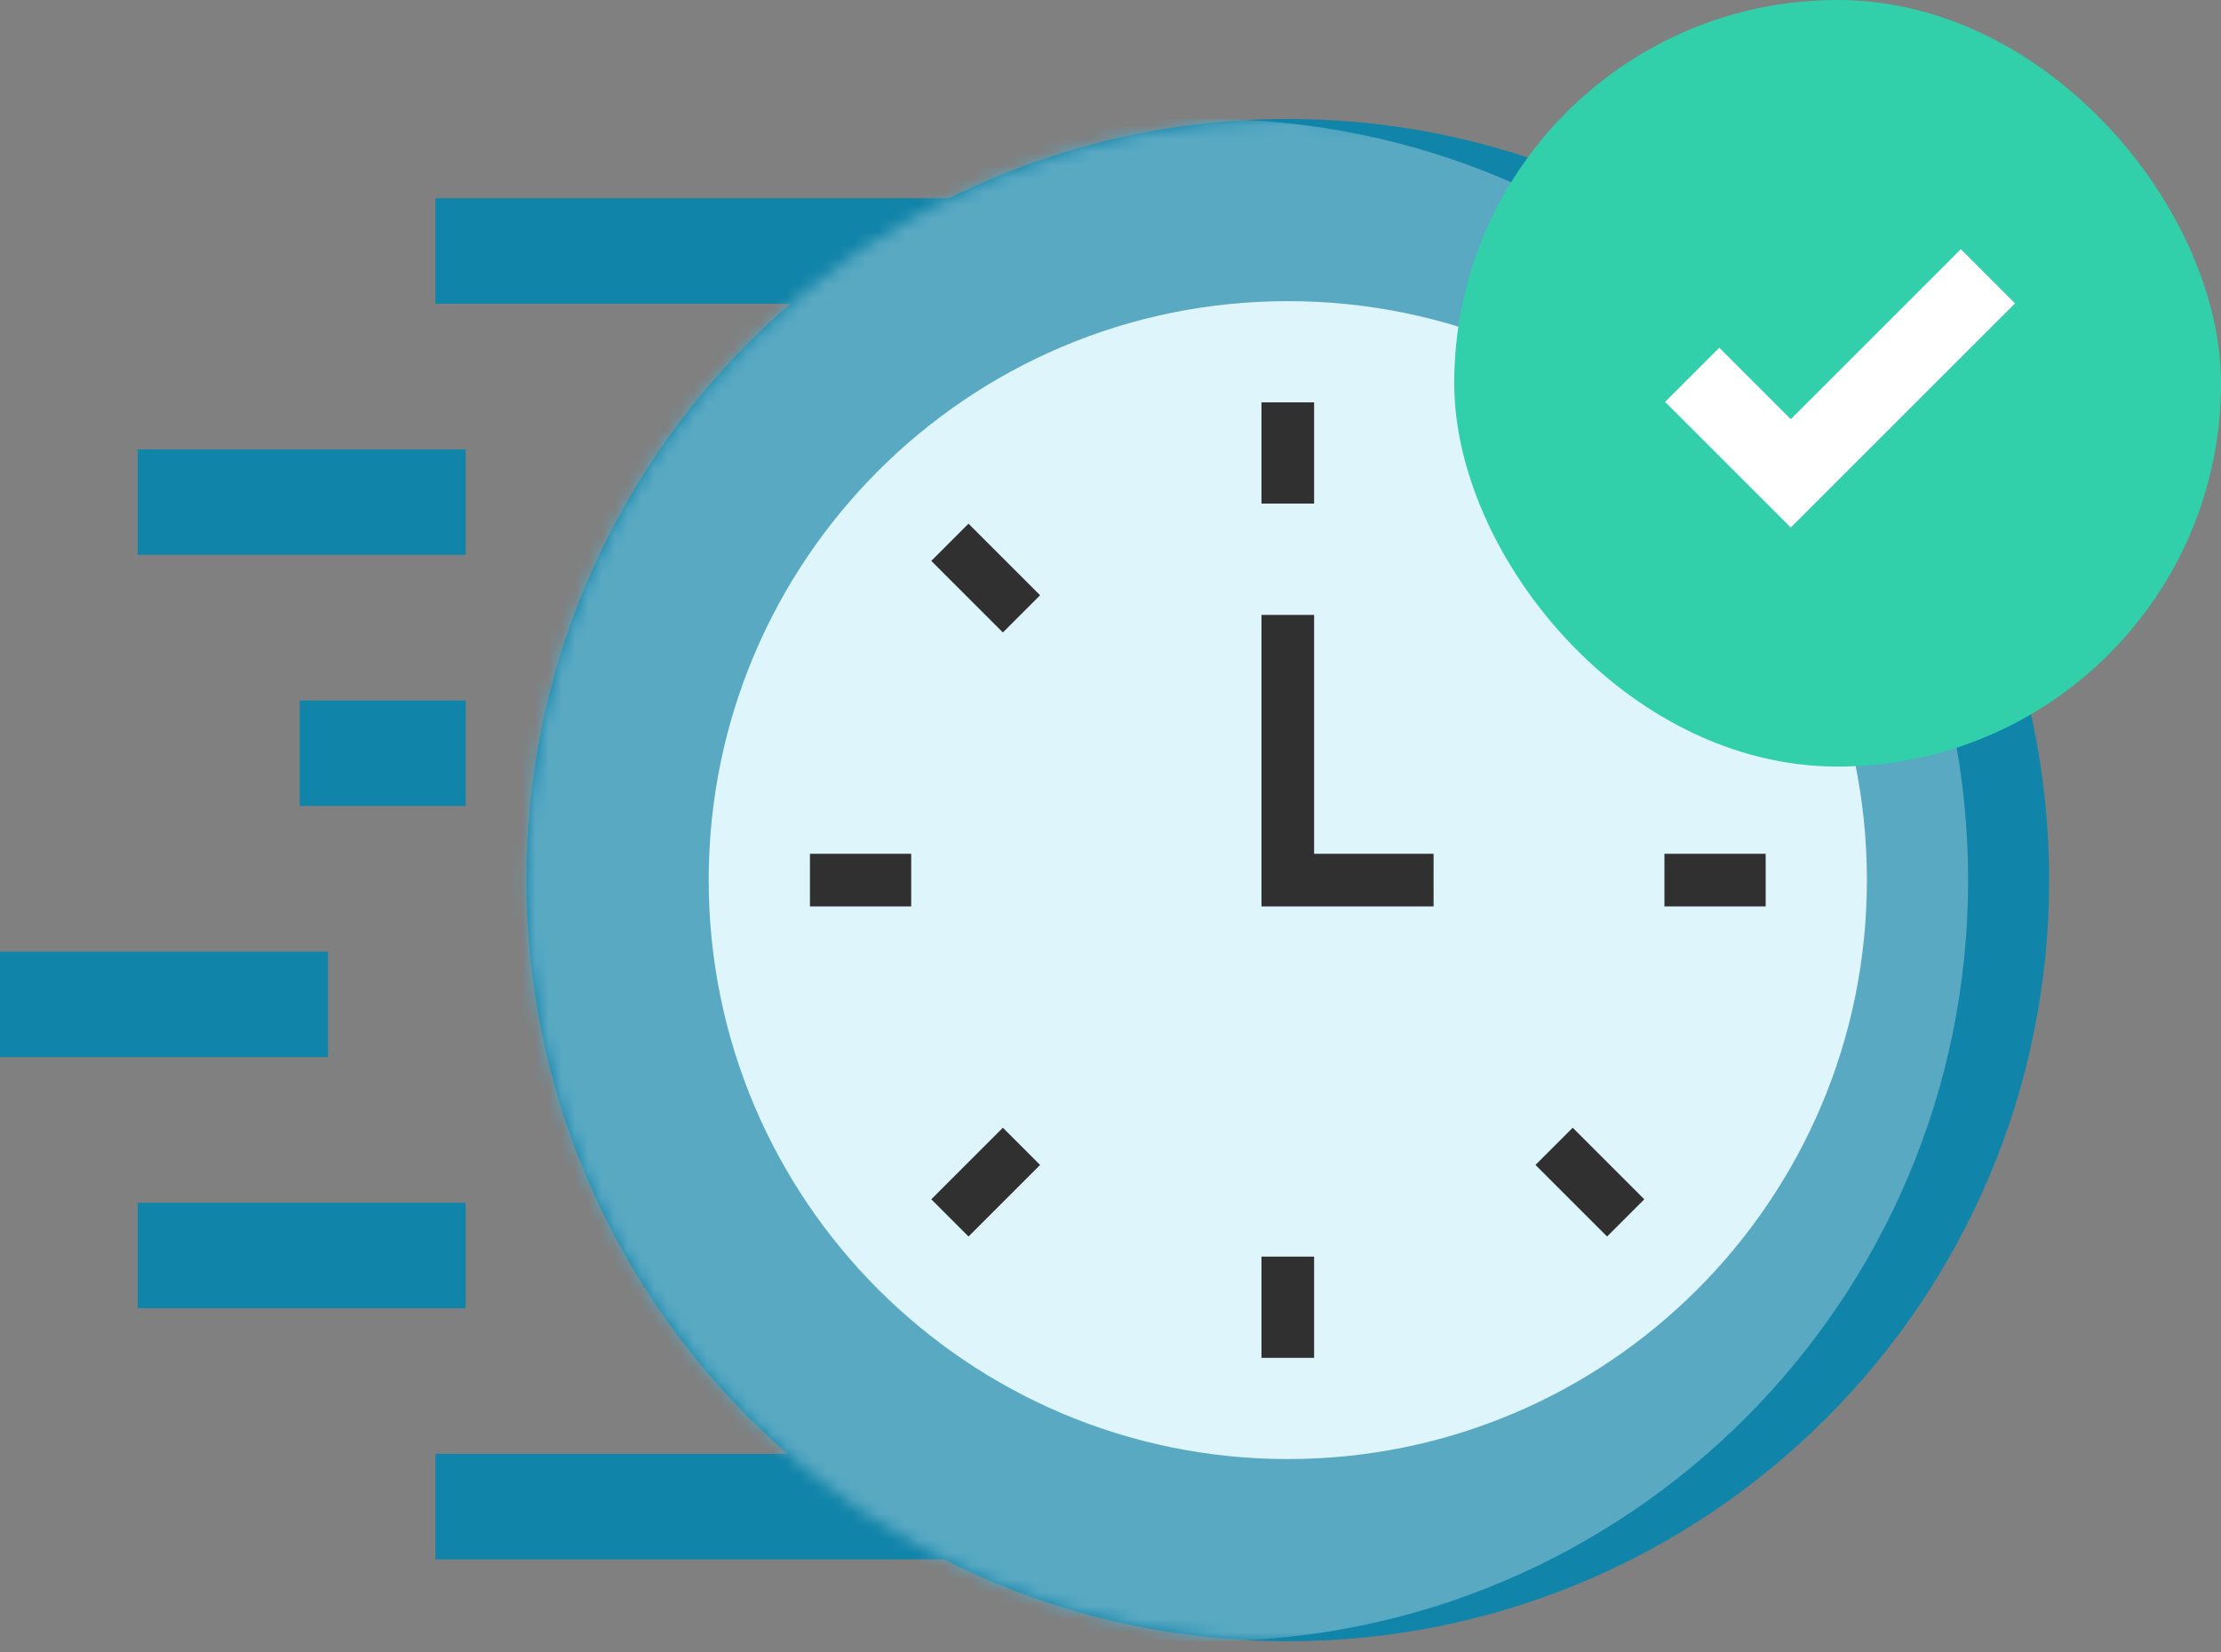 <svg width="168" height="125" viewBox="0 0 168 125" fill="none" xmlns="http://www.w3.org/2000/svg">
<rect x="0" y="0" width="168" height="125" fill="#808080" stroke="none"/>
<path fill-rule="evenodd" clip-rule="evenodd" d="M32.93 15H81.788V22.98H32.93V15Z" fill="#1184A9"/>
<path fill-rule="evenodd" clip-rule="evenodd" d="M32.93 110H81.788V117.98H32.93V110Z" fill="#1184A9"/>
<path fill-rule="evenodd" clip-rule="evenodd" d="M10.414 34H35.226V41.98H10.414V34Z" fill="#1184A9"/>
<path fill-rule="evenodd" clip-rule="evenodd" d="M22.668 53L35.227 53L35.227 60.98L22.668 60.98L22.668 53Z" fill="#1184A9"/>
<path fill-rule="evenodd" clip-rule="evenodd" d="M0 72H24.812V79.98H0V72Z" fill="#1184A9"/>
<path fill-rule="evenodd" clip-rule="evenodd" d="M10.414 91H35.226V98.98H10.414V91Z" fill="#1184A9"/>
<path d="M155 66.589C155 98.394 129.217 124.178 97.411 124.178C65.606 124.178 39.822 98.394 39.822 66.589C39.822 34.783 65.606 9 97.411 9C129.217 9 155 34.783 155 66.589Z" fill="#1184A9"/>
<mask id="mask0" style="mask-type:alpha" maskUnits="userSpaceOnUse" x="39" y="9" width="117" height="116">
<path d="M155 66.589C155 98.394 129.217 124.178 97.411 124.178C65.606 124.178 39.822 98.394 39.822 66.589C39.822 34.783 65.606 9 97.411 9C129.217 9 155 34.783 155 66.589Z" fill="#59A9C3"/>
</mask>
<g mask="url(#mask0)">
<path d="M148.873 66.589C148.873 98.394 123.09 124.178 91.284 124.178C59.479 124.178 33.695 98.394 33.695 66.589C33.695 34.783 59.479 9 91.284 9C123.09 9 148.873 34.783 148.873 66.589Z" fill="#59A9C3"/>
</g>
<path d="M141.216 66.589C141.216 90.781 121.604 110.393 97.412 110.393C73.219 110.393 53.607 90.781 53.607 66.589C53.607 42.397 73.219 22.785 97.412 22.785C121.604 22.785 141.216 42.397 141.216 66.589Z" fill="#DEF5FC"/>
<path fill-rule="evenodd" clip-rule="evenodd" d="M95.42 38.101V30.443H99.402V38.101H95.42Z" fill="#303030"/>
<path fill-rule="evenodd" clip-rule="evenodd" d="M95.42 102.735V95.077H99.402V102.735H95.42Z" fill="#303030"/>
<path fill-rule="evenodd" clip-rule="evenodd" d="M68.924 68.58L61.266 68.58L61.266 64.598L68.924 64.598L68.924 68.58Z" fill="#303030"/>
<path fill-rule="evenodd" clip-rule="evenodd" d="M133.558 68.58L125.9 68.58L125.9 64.598L133.558 64.598L133.558 68.58Z" fill="#303030"/>
<path fill-rule="evenodd" clip-rule="evenodd" d="M75.859 47.853L70.443 42.438L73.259 39.622L78.674 45.037L75.859 47.853Z" fill="#303030"/>
<path fill-rule="evenodd" clip-rule="evenodd" d="M121.562 93.556L116.146 88.141L118.962 85.325L124.377 90.74L121.562 93.556Z" fill="#303030"/>
<path fill-rule="evenodd" clip-rule="evenodd" d="M116.147 45.037L121.562 39.622L124.378 42.438L118.963 47.853L116.147 45.037Z" fill="#303030"/>
<path fill-rule="evenodd" clip-rule="evenodd" d="M70.444 90.74L75.859 85.325L78.675 88.141L73.26 93.556L70.444 90.74Z" fill="#303030"/>
<path fill-rule="evenodd" clip-rule="evenodd" d="M99.402 64.598V46.525H95.42V68.58H108.439V64.598H99.402Z" fill="#303030"/>
<rect x="110" width="58" height="58" rx="29" fill="#31D0AA"/>
<path fill-rule="evenodd" clip-rule="evenodd" d="M152.422 22.951L135.457 39.916L125.949 30.408L130.05 26.307L135.457 31.714L148.321 18.85L152.422 22.951Z" fill="white"/>
</svg>
